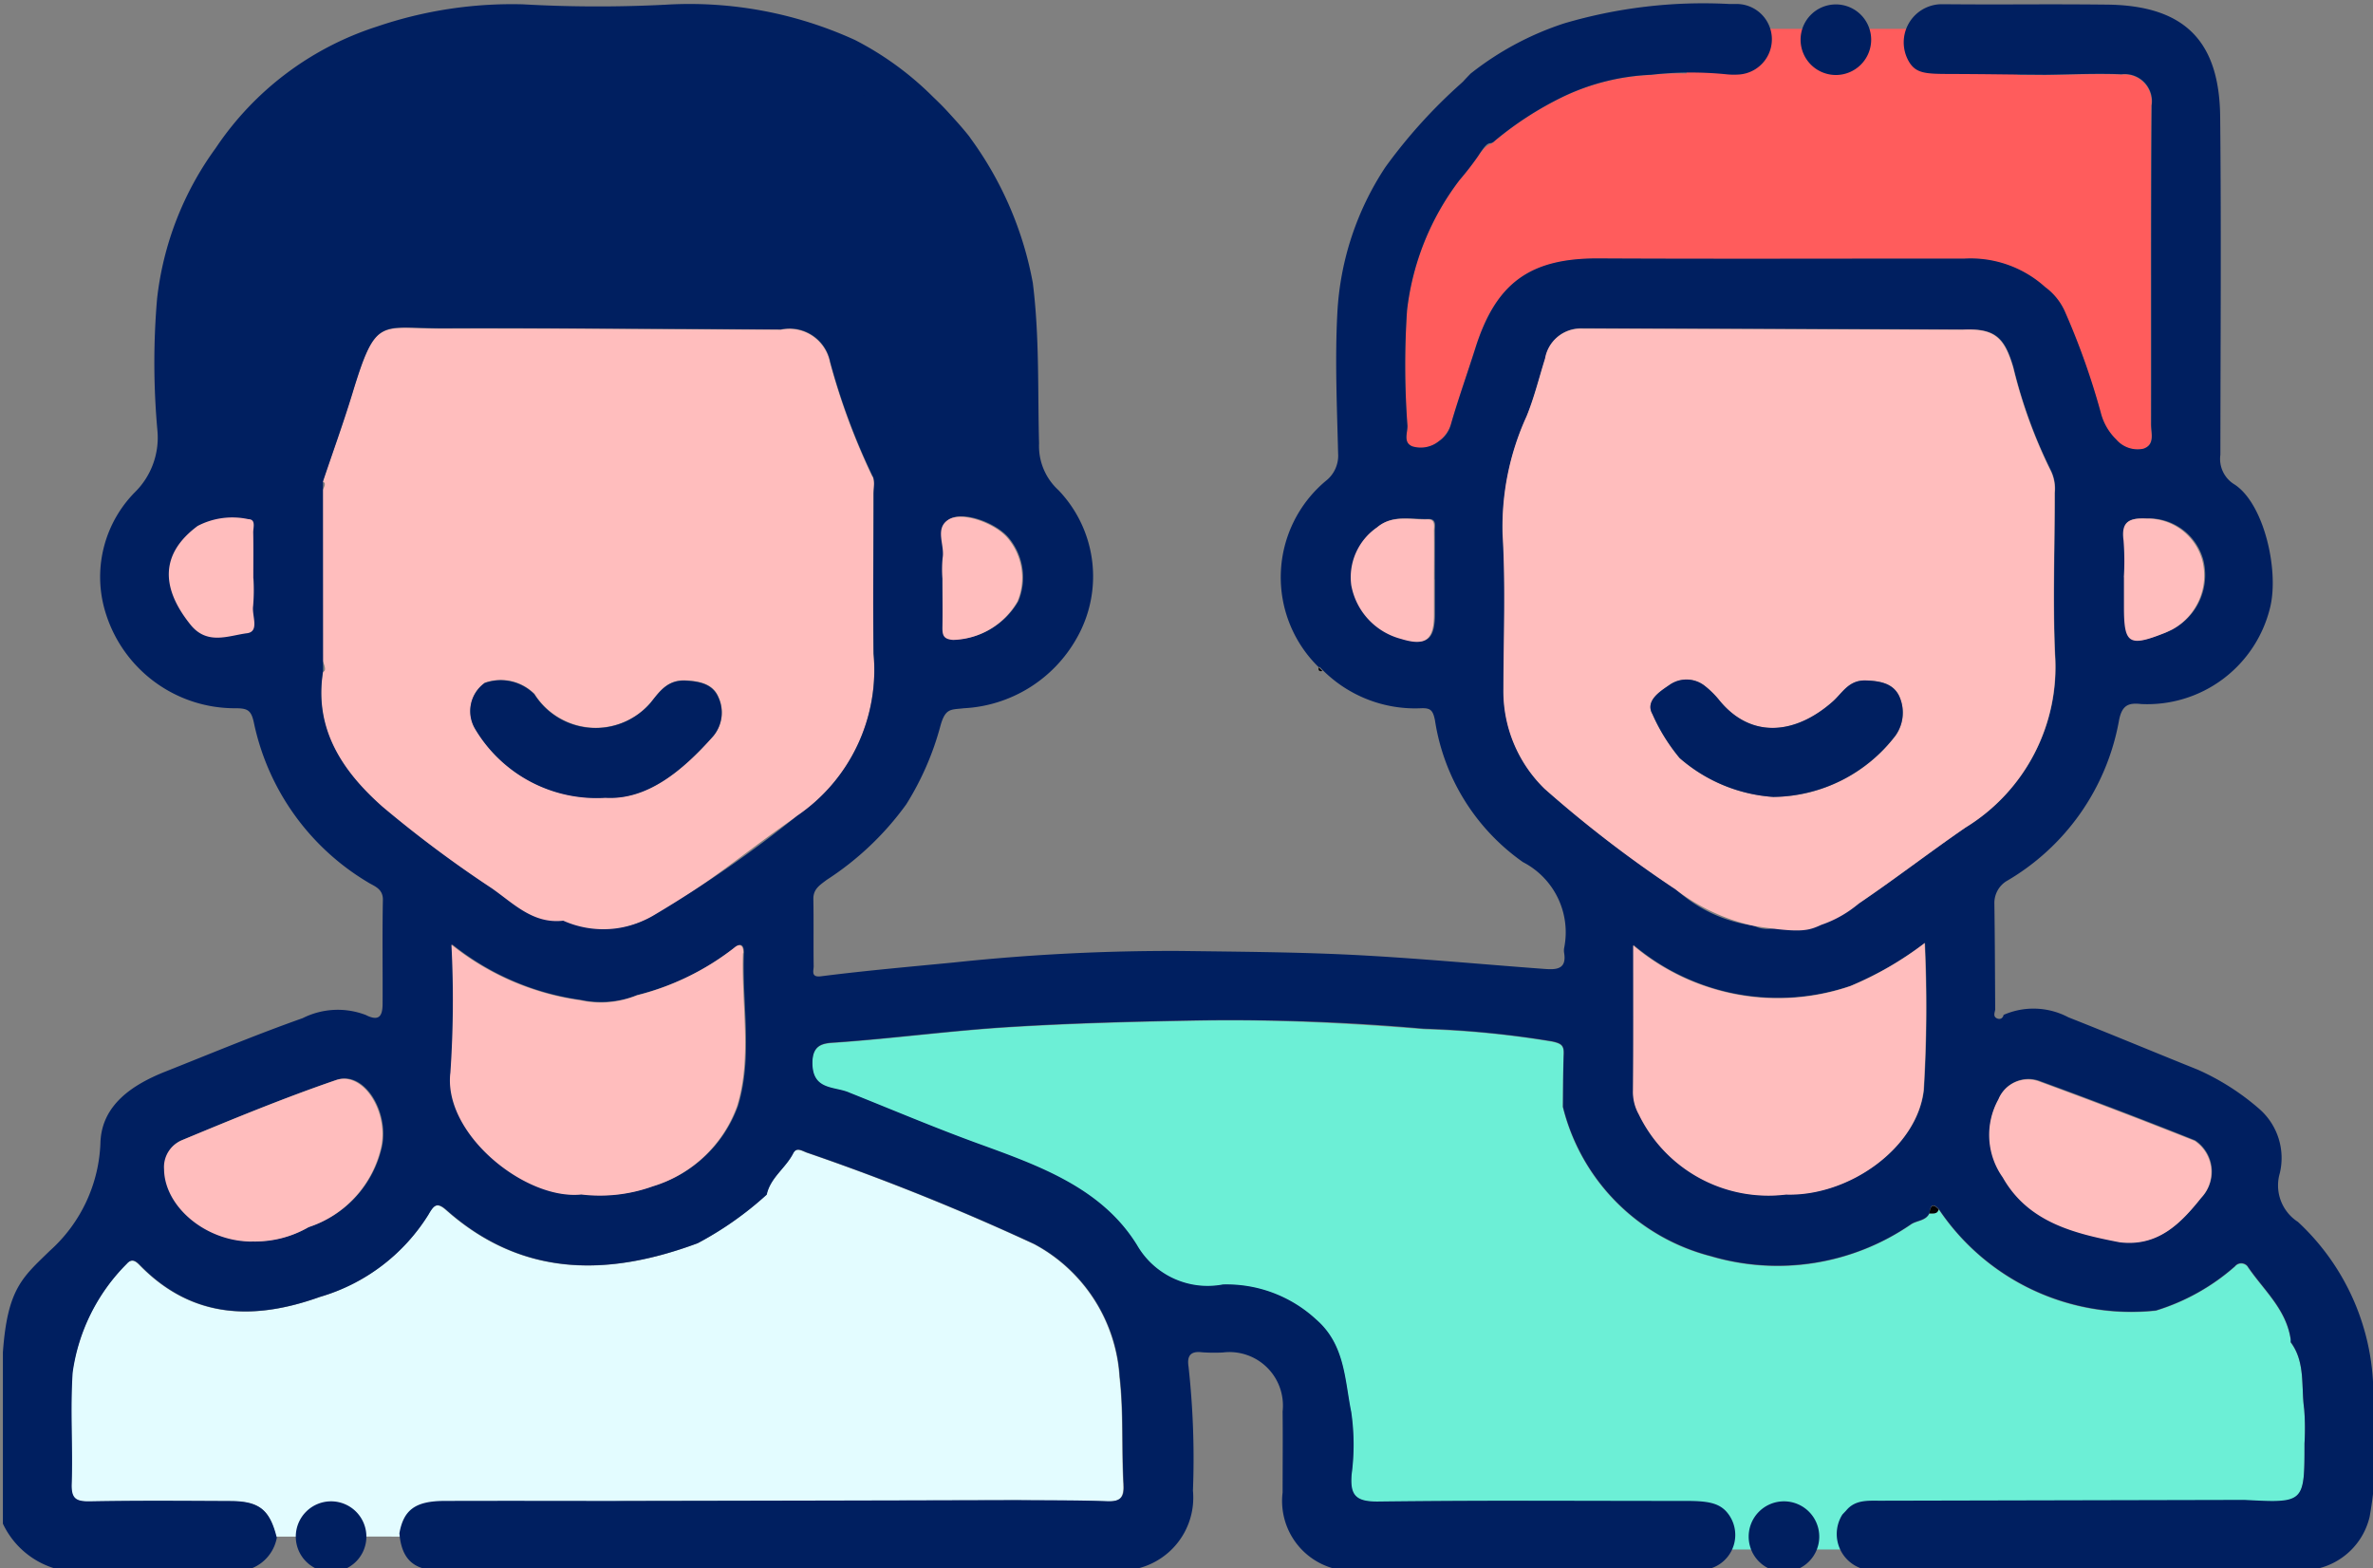 <?xml version="1.0" encoding="UTF-8" standalone="no"?>
<!-- Created with Inkscape (http://www.inkscape.org/) -->

<svg
   width="25.976mm"
   height="17.169mm"
   viewBox="0 0 25.976 17.169"
   version="1.1"
   id="svg1"
   xml:space="preserve"
   inkscape:version="1.3 (1:1.3+202307231459+0e150ed6c4)"
   xmlns:inkscape="http://www.inkscape.org/namespaces/inkscape"
   xmlns:sodipodi="http://sodipodi.sourceforge.net/DTD/sodipodi-0.dtd"
   xmlns="http://www.w3.org/2000/svg"
   xmlns:svg="http://www.w3.org/2000/svg"><rect x="0" y="0" width="25.976" height="17.169" fill="#808080" stroke="none"/><sodipodi:namedview
     id="namedview1"
     pagecolor="#ffffff"
     bordercolor="#999999"
     borderopacity="1"
     inkscape:showpageshadow="0"
     inkscape:pageopacity="0"
     inkscape:pagecheckerboard="0"
     inkscape:deskcolor="#d1d1d1"
     inkscape:document-units="mm"
     inkscape:zoom="2.0560856"
     inkscape:cx="-114.29485"
     inkscape:cy="-62.740579"
     inkscape:window-width="1920"
     inkscape:window-height="1016"
     inkscape:window-x="0"
     inkscape:window-y="27"
     inkscape:window-maximized="1"
     inkscape:current-layer="layer1" /><defs
     id="defs1" /><g
     inkscape:label="Capa 1"
     inkscape:groupmode="layer"
     id="layer1"
     transform="translate(-113.266,-138.086)"><g
       id="g6"
       transform="matrix(1.123,0,0,1.123,-0.561,-32.957)"><path
         id="Trazado_1305"
         data-name="Trazado 1305"
         d="m 103.899,157.857 a 2.243,2.243 0 0 1 -0.003,0.33 c -0.017,0.113 0.081,0.305 -0.073,0.324 -0.221,0.026 -0.474,0.145 -0.673,-0.102 -0.37,-0.457 -0.348,-0.857 0.085,-1.179 a 0.896,0.896 0 0 1 0.606,-0.081 c 0.092,0.002 0.056,0.1 0.057,0.156 0.004,0.183 0.002,0.367 0.002,0.551"
         fill="#ffbdbd"
         style="stroke-width:0.265" /><path
         id="Trazado_1299"
         data-name="Trazado 1299"
         d="m 109.862,156.953 a 6.484,6.484 0 0 1 -0.412,-1.111 0.403,0.403 0 0 0 -0.48,-0.318 c -1.096,-0.004 -2.193,-0.014 -3.289,-0.011 -0.622,0.002 -0.657,-0.129 -0.889,0.635 -0.088,0.288 -0.191,0.572 -0.287,0.858 0.095,0.015 -0.163,0.271 -0.163,0.337 0,0.514 0,0.575 0,1.089 0,0.066 0.26,0.41 0.165,0.426 -0.091,0.563 0.193,0.977 0.578,1.318 a 11.42,11.42 0 0 0 1.069,0.798 1.822,1.822 0 0 0 0.59,0.356 1.255,1.255 0 0 0 1,-0.102 c 0.493,-0.278 0.919,-0.646 1.384,-0.962 a 1.722,1.722 0 0 0 0.746,-1.582 c -0.007,-0.518 0,-1.037 0,-1.555 0,-0.06 0.017,-0.132 -0.011,-0.178 m -3.867,2.466 a 0.338,0.338 0 0 1 0.09,-0.453 0.464,0.464 0 0 1 0.484,0.109 0.706,0.706 0 0 0 1.133,0.084 c 0.084,-0.104 0.162,-0.225 0.342,-0.216 0.143,0.007 0.265,0.037 0.318,0.161 a 0.358,0.358 0 0 1 -0.049,0.38 c -0.305,0.344 -0.648,0.625 -1.052,0.601 a 1.376,1.376 0 0 1 -1.267,-0.666"
         fill="#ffbdbd"
         style="stroke-width:0.265" /><path
         id="Trazado_1292"
         data-name="Trazado 1292"
         d="m 122.324,156.451 c 0.002,-1.037 -0.003,-2.075 0.005,-3.112 a 0.265,0.265 0 0 0 -0.293,-0.303 c -0.247,-0.01 -0.496,0.002 -0.743,0.005 l -0.268,-0.001 v -0.45 h -3.225 v 0.436 a 2.337,2.337 0 0 0 -0.349,0.014 2.196,2.196 0 0 0 -0.861,0.216 3.242,3.242 0 0 0 -0.661,0.428 c -0.057,0.056 -0.07,0.016 -0.162,0.148 -0.071,0.102 -0.117,0.15 -0.182,0.235 a 2.577,2.577 0 0 0 -0.511,1.27 8.04,8.04 0 0 0 0.004,1.124 c 0.002,0.069 -0.044,0.164 0.048,0.202 a 0.278,0.278 0 0 0 0.255,-0.049 0.364,0.364 0 0 0 0.136,-0.221 c 0.069,-0.229 0.149,-0.456 0.221,-0.684 0.2,-0.636 0.529,-0.881 1.201,-0.878 1.189,0.006 2.378,0.001 3.566,0.002 a 1.082,1.082 0 0 1 0.789,0.278 0.596,0.596 0 0 1 0.189,0.232 7.147,7.147 0 0 1 0.351,0.988 0.553,0.553 0 0 0 0.151,0.263 0.274,0.274 0 0 0 0.265,0.09 c 0.115,-0.039 0.075,-0.151 0.075,-0.234"
         fill="#ff5c5c"
         style="stroke-width:0.265" /><path
         id="Trazado_1293"
         data-name="Trazado 1293"
         d="m 123.82,166.048 c -0.031,-0.22 0.014,-0.456 -0.132,-0.652 -0.011,-0.002 0.017,-0.007 0.006,-0.009 0.011,-0.011 -0.002,-0.025 -0.008,-0.029 -0.047,-0.291 -0.268,-0.476 -0.421,-0.704 a 0.079,0.079 0 0 0 -0.121,0.003 2.09,2.09 0 0 1 -0.77,0.43 2.258,2.258 0 0 1 -2.117,-0.989 c -0.014,0.051 -0.057,0.037 -0.091,0.04 -0.034,0.075 -0.121,0.069 -0.179,0.108 a 2.295,2.295 0 0 1 -1.951,0.311 1.997,1.997 0 0 1 -1.443,-1.455 c 0.002,-0.173 10e-4,-0.344 0.008,-0.517 0.003,-0.084 -0.026,-0.102 -0.111,-0.121 a 9.102,9.102 0 0 0 -1.236,-0.121 c -0.728,-0.059 -1.462,-0.097 -2.192,-0.084 -0.618,0.011 -1.237,0.026 -1.856,0.064 -0.564,0.034 -1.123,0.11 -1.686,0.15 -0.117,0.008 -0.242,0.004 -0.243,0.199 -10e-4,0.274 0.218,0.227 0.363,0.293 0.416,0.166 0.828,0.341 1.248,0.494 0.594,0.217 1.208,0.432 1.553,0.991 a 0.794,0.794 0 0 0 0.837,0.384 1.285,1.285 0 0 1 0.909,0.341 c 0.281,0.244 0.277,0.586 0.341,0.9 a 2.21,2.21 0 0 1 0.004,0.609 c -0.016,0.198 0.035,0.266 0.252,0.265 0.492,-0.006 0.984,-0.007 1.476,-0.007 v 0.471 h 3.245 v -0.462 a 0.983,0.983 0 0 1 0.174,-0.008 l 3.559,-0.007 c 0.585,0.031 0.585,0.031 0.585,-0.552 a 2.42,2.42 0 0 0 -0.003,-0.335"
         fill="#6cefd6"
         style="stroke-width:0.265" /><path
         id="Trazado_1294"
         data-name="Trazado 1294"
         d="m 112.309,166.782 c -0.02,-0.349 0.002,-0.698 -0.038,-1.049 a 1.579,1.579 0 0 0 -0.833,-1.296 23.012,23.012 0 0 0 -2.218,-0.892 c -0.053,-0.021 -0.101,-0.053 -0.132,0.009 -0.073,0.143 -0.222,0.236 -0.258,0.402 a 3.287,3.287 0 0 1 -0.672,0.473 c -0.87,0.324 -1.706,0.336 -2.449,-0.322 -0.093,-0.083 -0.123,-0.049 -0.177,0.045 a 1.856,1.856 0 0 1 -1.058,0.801 c -0.639,0.229 -1.239,0.214 -1.749,-0.305 -0.037,-0.038 -0.079,-0.079 -0.132,-0.018 a 1.863,1.863 0 0 0 -0.529,1.062 c -0.024,0.36 0.003,0.722 -0.009,1.083 -0.005,0.144 0.04,0.174 0.176,0.172 0.459,-0.008 0.918,-0.005 1.376,-0.003 0.277,0.002 0.377,0.074 0.443,0.344 0.235,0 0.855,-0.002 1.2,0 0.214,0 0.091,-0.034 0.374,-0.035 0.782,-0.002 1.095,-0.31 1.879,-0.311 q 1.884,-0.003 3.767,-0.008 c 0.292,0.003 0.585,0 0.877,0.011 0.128,0.005 0.169,-0.035 0.161,-0.163"
         fill="#e3fcff"
         style="stroke-width:0.265" /><path
         id="Trazado_1296"
         data-name="Trazado 1296"
         d="m 114.215,158.814 a 1.224,1.224 0 0 1 0.068,-1.817 0.312,0.312 0 0 0 0.12,-0.269 c -0.011,-0.458 -0.032,-0.918 -0.007,-1.375 a 2.842,2.842 0 0 1 0.468,-1.415 5.086,5.086 0 0 1 0.739,-0.817 c 0.139,-0.132 -0.077,0.079 0.092,-0.095 a 2.938,2.938 0 0 1 0.911,-0.489 4.793,4.793 0 0 1 1.612,-0.189 c 0.02,0 0.039,0 0.058,0 a 0.344,0.344 0 0 1 0.022,0.688 0.676,0.676 0 0 1 -0.102,-0.002 3.48,3.48 0 0 0 -0.744,0.004 2.196,2.196 0 0 0 -0.861,0.216 3.245,3.245 0 0 0 -0.661,0.428 c -0.058,0.056 -0.045,-0.035 -0.162,0.148 a 2.801,2.801 0 0 1 -0.182,0.235 2.576,2.576 0 0 0 -0.511,1.27 8.033,8.033 0 0 0 0.004,1.124 c 0.002,0.069 -0.044,0.164 0.048,0.201 a 0.281,0.281 0 0 0 0.259,-0.051 0.288,0.288 0 0 0 0.116,-0.162 c 0.072,-0.249 0.159,-0.493 0.238,-0.741 0.2,-0.636 0.529,-0.881 1.201,-0.878 1.189,0.006 2.378,10e-4 3.566,0.002 a 1.083,1.083 0 0 1 0.789,0.278 0.596,0.596 0 0 1 0.189,0.232 7.14,7.14 0 0 1 0.352,0.99 0.553,0.553 0 0 0 0.151,0.263 0.274,0.274 0 0 0 0.265,0.09 c 0.115,-0.039 0.075,-0.151 0.075,-0.235 0.002,-1.037 -0.003,-2.075 0.005,-3.112 a 0.265,0.265 0 0 0 -0.293,-0.303 c -0.247,-0.01 -0.496,0.002 -0.743,0.005 -0.45,-0.003 -0.476,-0.006 -0.926,-0.008 -0.238,0 -0.327,-0.006 -0.395,-0.106 a 0.372,0.372 0 0 1 0.306,-0.574 h 0.012 c 0.677,0.006 0.931,-0.003 1.607,0.004 0.764,0.009 1.093,0.366 1.1,1.095 0.011,1.097 0.003,2.196 0.002,3.293 a 0.291,0.291 0 0 0 0.14,0.291 c 0.285,0.188 0.432,0.831 0.346,1.193 a 1.232,1.232 0 0 1 -1.258,0.946 c -0.124,-0.014 -0.19,0.009 -0.218,0.17 a 2.275,2.275 0 0 1 -1.098,1.558 0.251,0.251 0 0 0 -0.115,0.215 c 0.005,0.346 0.006,0.691 0.008,1.037 -0.006,0.032 -0.023,0.07 0.022,0.086 0.03,0.011 0.053,-0.005 0.06,-0.036 a 0.726,0.726 0 0 1 0.632,0.024 c 0.421,0.166 0.841,0.342 1.26,0.51 a 2.381,2.381 0 0 1 0.604,0.386 0.635,0.635 0 0 1 0.196,0.624 0.423,0.423 0 0 0 0.177,0.474 2.296,2.296 0 0 1 0.735,1.714 4.065,4.065 0 0 1 -0.036,1.16 0.678,0.678 0 0 1 -0.642,0.523 c -1.376,0.001 -2.752,-0.003 -4.128,0.004 a 0.931,0.931 0 0 1 -0.111,-0.006 0.355,0.355 0 0 1 -0.26,-0.54 l 0.002,-0.003 0.036,-0.038 c 0.087,-0.106 0.208,-0.096 0.327,-0.096 l 3.556,-0.008 c 0.585,0.031 0.585,0.031 0.585,-0.552 a 2.419,2.419 0 0 0 -0.003,-0.335 c -0.031,-0.22 0.014,-0.456 -0.132,-0.652 0,-0.013 0,-0.026 -10e-4,-0.038 -0.047,-0.291 -0.268,-0.476 -0.421,-0.704 a 0.079,0.079 0 0 0 -0.121,0.003 2.09,2.09 0 0 1 -0.77,0.431 2.258,2.258 0 0 1 -2.117,-0.989 c -0.068,-0.071 -0.082,-0.02 -0.091,0.04 -0.034,0.075 -0.12,0.069 -0.179,0.108 a 2.295,2.295 0 0 1 -1.951,0.311 1.997,1.997 0 0 1 -1.442,-1.455 c 0.002,-0.173 10e-4,-0.344 0.008,-0.517 0.003,-0.084 -0.026,-0.102 -0.111,-0.121 a 9.528,9.528 0 0 0 -1.26,-0.124 21.346,21.346 0 0 0 -2.194,-0.081 c -0.609,0.011 -1.22,0.026 -1.83,0.064 -0.564,0.034 -1.123,0.11 -1.686,0.15 -0.117,0.008 -0.242,0.004 -0.243,0.199 -0.001,0.274 0.218,0.227 0.363,0.293 0.416,0.166 0.828,0.341 1.248,0.494 0.594,0.216 1.208,0.432 1.553,0.991 a 0.794,0.794 0 0 0 0.837,0.384 1.285,1.285 0 0 1 0.91,0.342 c 0.281,0.244 0.277,0.586 0.341,0.9 a 2.208,2.208 0 0 1 0.004,0.609 c -0.016,0.198 0.035,0.266 0.252,0.265 1.091,-0.013 1.918,-0.006 3.009,-0.006 0.202,0 0.309,0.018 0.387,0.099 a 0.342,0.342 0 0 1 -0.166,0.564 0.945,0.945 0 0 1 -0.226,0.02 c -1.143,-0.013 -2.022,-0.005 -3.165,-0.006 a 0.682,0.682 0 0 1 -0.764,-0.759 c 0,-0.263 0.003,-0.527 0,-0.79 a 0.521,0.521 0 0 0 -0.582,-0.575 1.66,1.66 0 0 1 -0.203,-0.002 c -0.114,-0.014 -0.148,0.036 -0.132,0.14 a 8.176,8.176 0 0 1 0.043,1.209 0.711,0.711 0 0 1 -0.761,0.777 c -2.376,0 -4.222,0 -6.598,-0.002 -0.241,0 -0.356,-0.113 -0.376,-0.36 0.041,-0.229 0.156,-0.314 0.439,-0.315 0.782,-0.002 1.034,0 1.816,0 q 1.884,-0.003 3.767,-0.008 c 0.292,0.003 0.585,0 0.877,0.011 0.128,0.005 0.169,-0.035 0.161,-0.163 -0.02,-0.349 0.002,-0.698 -0.038,-1.049 a 1.579,1.579 0 0 0 -0.833,-1.296 23.017,23.017 0 0 0 -2.218,-0.892 c -0.053,-0.021 -0.101,-0.053 -0.132,0.009 -0.073,0.143 -0.222,0.236 -0.258,0.402 a 3.281,3.281 0 0 1 -0.672,0.473 c -0.87,0.324 -1.706,0.336 -2.449,-0.322 -0.093,-0.083 -0.123,-0.049 -0.177,0.045 a 1.856,1.856 0 0 1 -1.058,0.801 c -0.639,0.229 -1.239,0.214 -1.749,-0.305 -0.037,-0.038 -0.079,-0.079 -0.132,-0.019 a 1.863,1.863 0 0 0 -0.529,1.062 c -0.024,0.359 0.003,0.722 -0.009,1.083 -0.005,0.144 0.04,0.174 0.176,0.172 0.459,-0.009 0.918,-0.005 1.376,-0.003 0.277,0.002 0.38,0.087 0.447,0.358 a 0.399,0.399 0 0 1 -0.458,0.321 c -0.45,-0.008 -0.901,-0.024 -1.349,0.004 a 0.82,0.82 0 0 1 -0.863,-0.462 v -1.67 c 0.044,-0.62 0.19,-0.73 0.457,-0.99 a 1.482,1.482 0 0 0 0.494,-1.062 c 0.016,-0.363 0.314,-0.559 0.635,-0.686 0.444,-0.176 0.886,-0.361 1.336,-0.52 a 0.761,0.761 0 0 1 0.615,-0.031 c 0.13,0.066 0.163,0.009 0.164,-0.104 0.002,-0.339 -0.004,-0.677 0.003,-1.016 0.003,-0.114 -0.09,-0.137 -0.147,-0.174 a 2.381,2.381 0 0 1 -1.109,-1.548 c -0.026,-0.129 -0.062,-0.147 -0.176,-0.148 a 1.318,1.318 0 0 1 -1.296,-1.024 1.176,1.176 0 0 1 0.308,-1.079 0.748,0.748 0 0 0 0.222,-0.606 7.315,7.315 0 0 1 -0.003,-1.284 3.07,3.07 0 0 1 0.571,-1.467 2.99,2.99 0 0 1 1.572,-1.185 4.082,4.082 0 0 1 1.421,-0.217 12.993,12.993 0 0 0 1.39,0.004 3.88,3.88 0 0 1 1.849,0.344 3.034,3.034 0 0 1 0.758,0.552 c 0.113,0.108 0.134,0.134 0.234,0.244 0.019,0.021 0.116,0.132 0.134,0.162 a 3.444,3.444 0 0 1 0.607,1.409 c 0.066,0.524 0.047,1.044 0.061,1.566 a 0.582,0.582 0 0 0 0.189,0.455 1.215,1.215 0 0 1 0.178,1.443 1.341,1.341 0 0 1 -1.1,0.683 c -0.128,0.016 -0.182,-0.007 -0.232,0.185 a 2.805,2.805 0 0 1 -0.329,0.751 2.891,2.891 0 0 1 -0.776,0.737 c -0.065,0.05 -0.132,0.088 -0.13,0.188 0.004,0.218 0,0.436 0.003,0.655 0,0.042 -0.029,0.109 0.07,0.097 0.432,-0.055 0.866,-0.093 1.299,-0.135 a 20.038,20.038 0 0 1 2.207,-0.112 c 0.531,0.007 1.064,0.01 1.594,0.034 0.651,0.03 1.301,0.093 1.952,0.141 0.11,0.008 0.221,0.009 0.193,-0.157 a 0.145,0.145 0 0 1 0,-0.045 0.77,0.77 0 0 0 -0.401,-0.839 2.073,2.073 0 0 1 -0.858,-1.383 c -0.02,-0.101 -0.046,-0.12 -0.135,-0.117 a 1.274,1.274 0 0 1 -0.955,-0.368 l -0.036,-0.036 m -7.188,5.14 a 1.517,1.517 0 0 0 0.696,-0.079 1.264,1.264 0 0 0 0.824,-0.78 c 0.148,-0.48 0.039,-0.994 0.058,-1.493 0.003,-0.069 -0.028,-0.106 -0.092,-0.05 a 2.542,2.542 0 0 1 -0.946,0.461 0.951,0.951 0 0 1 -0.55,0.048 2.575,2.575 0 0 1 -1.257,-0.542 10.357,10.357 0 0 1 -0.01,1.246 c -0.074,0.594 0.727,1.246 1.275,1.189 m 11.74,0 c 0.618,0.02 1.281,-0.458 1.343,-1.018 a 13.379,13.379 0 0 0 0.01,-1.432 3.248,3.248 0 0 1 -0.724,0.419 2.186,2.186 0 0 1 -2.117,-0.397 c 0,0.498 0.002,0.956 -0.002,1.414 a 0.447,0.447 0 0 0 0.056,0.232 1.404,1.404 0 0 0 1.434,0.783 m -9.035,-8.916 c 0.291,0.278 0.37,0.66 0.497,1.018 0.036,0.104 0.058,0.214 0.098,0.318 a 0.409,0.409 0 0 0 0.303,0.301 c 0.116,0.021 0.185,0.003 0.182,-0.142 -0.007,-0.307 0.014,-0.616 -0.007,-0.923 a 2.963,2.963 0 0 0 -0.182,-0.936 3.099,3.099 0 0 0 -1.034,-1.323 1.94,1.94 0 0 0 -0.445,-0.252 5.9,5.9 0 0 0 -1.067,-0.07 c -0.609,0 -1.097,0.013 -1.707,0 a 2.755,2.755 0 0 0 -1.835,0.547 2.61,2.61 0 0 0 -0.773,0.996 c -0.285,0.637 -0.197,1.323 -0.205,1.995 0,0.079 0.017,0.141 0.111,0.12 0.139,-0.031 0.282,-0.069 0.318,-0.237 0.053,-0.238 0.17,-0.456 0.226,-0.688 a 1.147,1.147 0 0 1 1.259,-0.934 c 1.098,0.022 2.196,0.01 3.295,0.004 a 1.826,1.826 0 0 1 0.966,0.204 m -5.227,3.822 c -0.091,0.563 0.193,0.977 0.578,1.318 a 11.42,11.42 0 0 0 1.069,0.798 c 0.209,0.146 0.4,0.348 0.694,0.314 a 0.959,0.959 0 0 0 0.895,-0.06 12.039,12.039 0 0 0 1.384,-0.962 1.721,1.721 0 0 0 0.746,-1.582 c -0.007,-0.518 0,-1.037 0,-1.555 0,-0.06 0.017,-0.132 -0.011,-0.178 a 6.476,6.476 0 0 1 -0.412,-1.111 0.403,0.403 0 0 0 -0.479,-0.316 c -1.096,-0.004 -2.193,-0.014 -3.289,-0.011 -0.622,0.002 -0.657,-0.129 -0.889,0.635 -0.088,0.288 -0.191,0.572 -0.287,0.858 z m 15.978,-3.334 q -1.859,-0.006 -3.719,-0.011 a 0.351,0.351 0 0 0 -0.344,0.291 c -0.059,0.189 -0.106,0.382 -0.181,0.565 a 2.589,2.589 0 0 0 -0.234,1.149 c 0.03,0.503 0.009,1.005 0.008,1.51 a 1.327,1.327 0 0 0 0.401,0.972 11.757,11.757 0 0 0 1.277,0.981 1.394,1.394 0 0 0 0.759,0.355 c 0.15,0.079 0.291,-0.012 0.429,-0.015 a 1.063,1.063 0 0 0 0.599,-0.203 c 0.351,-0.238 0.688,-0.498 1.038,-0.74 a 1.833,1.833 0 0 0 0.873,-1.687 c -0.023,-0.525 -0.002,-1.051 -0.003,-1.577 a 0.399,0.399 0 0 0 -0.038,-0.214 4.819,4.819 0 0 1 -0.366,-1.007 c -0.087,-0.298 -0.183,-0.383 -0.5,-0.368 m 1.54,8.893 c 0.374,0.046 0.595,-0.185 0.794,-0.433 a 0.366,0.366 0 0 0 -0.063,-0.556 q -0.749,-0.299 -1.508,-0.576 a 0.312,0.312 0 0 0 -0.405,0.172 0.714,0.714 0 0 0 0.042,0.76 c 0.247,0.437 0.693,0.547 1.14,0.633 m -18.203,-0.007 a 1.036,1.036 0 0 0 0.551,-0.139 1.067,1.067 0 0 0 0.709,-0.78 c 0.073,-0.344 -0.174,-0.745 -0.442,-0.653 -0.507,0.174 -1.005,0.379 -1.5,0.585 a 0.283,0.283 0 0 0 -0.174,0.284 c 0.003,0.361 0.402,0.704 0.857,0.704 m 0.005,-6.461 c 0,-0.15 0.002,-0.3 -0.001,-0.45 0,-0.046 0.028,-0.126 -0.047,-0.127 a 0.731,0.731 0 0 0 -0.495,0.066 c -0.353,0.262 -0.37,0.589 -0.069,0.963 0.163,0.202 0.37,0.106 0.55,0.083 0.126,-0.016 0.046,-0.173 0.06,-0.265 a 1.826,1.826 0 0 0 0.003,-0.27 m 11.516,0.01 c 0,-0.159 10e-4,-0.315 0,-0.473 0,-0.048 0.019,-0.119 -0.063,-0.116 -0.167,0.005 -0.344,-0.047 -0.493,0.079 a 0.589,0.589 0 0 0 -0.249,0.562 0.664,0.664 0 0 0 0.485,0.524 c 0.243,0.076 0.321,0.009 0.321,-0.238 q 0,-0.169 0,-0.338 m 6.726,-0.026 v 0.291 c 0,0.359 0.048,0.39 0.39,0.255 0.026,-0.011 0.053,-0.023 0.079,-0.036 a 0.6,0.6 0 0 0 0.294,-0.677 0.551,0.551 0 0 0 -0.543,-0.402 c -0.162,-0.008 -0.252,0.021 -0.225,0.212 a 2.558,2.558 0 0 1 0.003,0.359 m -11.516,0.013 c 0,0.159 0.002,0.315 0,0.473 -0.002,0.077 0.008,0.119 0.106,0.124 a 0.749,0.749 0 0 0 0.625,-0.374 0.601,0.601 0 0 0 -0.096,-0.62 c -0.126,-0.148 -0.45,-0.265 -0.58,-0.176 -0.13,0.088 -0.03,0.246 -0.053,0.37 a 1.181,1.181 0 0 0 -0.002,0.202"
         fill="#001f60"
         style="stroke-width:0.265" /><path
         id="Trazado_1298"
         data-name="Trazado 1298"
         d="m 114.214,158.814 0.036,0.036 c -0.031,0.007 -0.043,-0.006 -0.036,-0.036"
         fill="#020202"
         style="stroke-width:0.265" /><path
         id="Trazado_1300"
         data-name="Trazado 1300"
         d="m 121.39,158.69 c -0.023,-0.525 -0.002,-1.051 -0.003,-1.577 a 0.399,0.399 0 0 0 -0.038,-0.214 4.823,4.823 0 0 1 -0.366,-1.007 c -0.088,-0.298 -0.183,-0.384 -0.5,-0.368 q -1.859,-0.006 -3.719,-0.011 a 0.351,0.351 0 0 0 -0.344,0.291 c -0.059,0.189 -0.106,0.382 -0.181,0.565 a 2.589,2.589 0 0 0 -0.233,1.147 c 0.03,0.503 0.009,1.005 0.008,1.51 a 1.328,1.328 0 0 0 0.401,0.972 11.778,11.778 0 0 0 1.277,0.981 1.934,1.934 0 0 0 0.759,0.355 c 0.47,0.074 0.537,0.047 0.663,-0.01 a 1.116,1.116 0 0 0 0.365,-0.208 c 0.351,-0.238 0.688,-0.498 1.038,-0.739 a 1.833,1.833 0 0 0 0.873,-1.687 m -3.658,1.009 a 1.813,1.813 0 0 1 -0.265,-0.428 c -0.073,-0.129 0.072,-0.22 0.164,-0.283 a 0.288,0.288 0 0 1 0.349,0.01 0.89,0.89 0 0 1 0.143,0.143 c 0.308,0.373 0.738,0.329 1.101,0.008 0.096,-0.085 0.155,-0.212 0.325,-0.206 0.141,0.004 0.265,0.03 0.323,0.152 a 0.387,0.387 0 0 1 -0.035,0.384 1.517,1.517 0 0 1 -1.184,0.599 1.546,1.546 0 0 1 -0.921,-0.379"
         fill="#ffbdbd"
         style="stroke-width:0.265" /><path
         id="Trazado_1301"
         data-name="Trazado 1301"
         d="m 122.021,164.419 c -0.447,-0.086 -0.893,-0.196 -1.14,-0.633 a 0.714,0.714 0 0 1 -0.042,-0.76 0.312,0.312 0 0 1 0.405,-0.172 q 0.757,0.278 1.508,0.576 a 0.366,0.366 0 0 1 0.063,0.556 c -0.197,0.247 -0.419,0.479 -0.794,0.433"
         fill="#ffbdbd"
         style="stroke-width:0.265" /><path
         id="Trazado_1302"
         data-name="Trazado 1302"
         d="m 103.816,164.412 c -0.455,0 -0.853,-0.344 -0.857,-0.704 a 0.283,0.283 0 0 1 0.174,-0.284 c 0.496,-0.206 0.993,-0.411 1.5,-0.585 0.269,-0.092 0.516,0.31 0.442,0.653 a 1.067,1.067 0 0 1 -0.709,0.78 1.037,1.037 0 0 1 -0.551,0.139"
         fill="#ffbdbd"
         style="stroke-width:0.265" /><path
         id="Trazado_1303"
         data-name="Trazado 1303"
         d="m 108.605,161.601 c 0.003,-0.069 -0.028,-0.106 -0.092,-0.05 a 2.543,2.543 0 0 1 -0.946,0.461 0.922,0.922 0 0 1 -0.55,0.048 2.575,2.575 0 0 1 -1.257,-0.542 10.357,10.357 0 0 1 -0.01,1.246 c -0.074,0.594 0.727,1.246 1.275,1.189 a 1.517,1.517 0 0 0 0.696,-0.079 1.264,1.264 0 0 0 0.823,-0.781 c 0.148,-0.48 0.039,-0.994 0.058,-1.493"
         fill="#ffbdbd"
         style="stroke-width:0.265" /><path
         id="Trazado_1304"
         data-name="Trazado 1304"
         d="m 120.12,161.503 a 3.247,3.247 0 0 1 -0.724,0.419 2.186,2.186 0 0 1 -2.117,-0.397 c 0,0.498 0.002,0.956 -0.002,1.414 a 0.447,0.447 0 0 0 0.056,0.232 1.404,1.404 0 0 0 1.434,0.783 c 0.618,0.02 1.281,-0.458 1.343,-1.018 a 13.377,13.377 0 0 0 0.01,-1.432"
         fill="#ffbdbd"
         style="stroke-width:0.265" /><path
         id="Trazado_1306"
         data-name="Trazado 1306"
         d="m 115.337,157.961 q 0,0.169 0,0.338 c 0,0.246 -0.079,0.313 -0.321,0.238 a 0.664,0.664 0 0 1 -0.485,-0.524 0.589,0.589 0 0 1 0.25,-0.562 c 0.148,-0.126 0.325,-0.074 0.493,-0.079 0.082,-0.002 0.062,0.069 0.063,0.116 0.002,0.159 0,0.315 0,0.473"
         fill="#ffbdbd"
         style="stroke-width:0.265" /><path
         id="Trazado_1307"
         data-name="Trazado 1307"
         d="m 122.062,157.936 a 2.566,2.566 0 0 0 -0.003,-0.359 c -0.026,-0.191 0.062,-0.219 0.225,-0.212 a 0.551,0.551 0 0 1 0.542,0.404 0.6,0.6 0 0 1 -0.294,0.677 c -0.026,0.013 -0.053,0.026 -0.079,0.036 -0.342,0.135 -0.39,0.103 -0.39,-0.255 v -0.291"
         fill="#ffbdbd"
         style="stroke-width:0.265" /><path
         id="Trazado_1308"
         data-name="Trazado 1308"
         d="m 110.546,157.949 a 1.175,1.175 0 0 1 0.002,-0.202 c 0.022,-0.125 -0.078,-0.284 0.053,-0.37 0.131,-0.086 0.454,0.029 0.58,0.176 a 0.601,0.601 0 0 1 0.096,0.62 0.749,0.749 0 0 1 -0.625,0.374 c -0.097,-0.006 -0.107,-0.047 -0.106,-0.124 0.003,-0.159 0,-0.315 0,-0.473"
         fill="#ffbdbd"
         style="stroke-width:0.265" /><path
         id="Trazado_1310"
         data-name="Trazado 1310"
         d="m 120.257,164.098 c -0.014,0.051 -0.057,0.037 -0.091,0.04 0.01,-0.06 0.024,-0.111 0.091,-0.04"
         fill="#020202"
         style="stroke-width:0.265" /><path
         id="Trazado_1311"
         data-name="Trazado 1311"
         d="m 118.653,160.078 a 1.546,1.546 0 0 1 -0.921,-0.38 1.811,1.811 0 0 1 -0.265,-0.428 c -0.073,-0.129 0.072,-0.22 0.164,-0.283 a 0.288,0.288 0 0 1 0.349,0.01 0.889,0.889 0 0 1 0.143,0.143 c 0.308,0.373 0.738,0.329 1.101,0.008 0.096,-0.085 0.155,-0.212 0.325,-0.206 0.141,0.005 0.265,0.03 0.323,0.152 a 0.387,0.387 0 0 1 -0.035,0.384 1.517,1.517 0 0 1 -1.184,0.599"
         fill="#001f60"
         style="stroke-width:0.265" /><path
         id="Trazado_1312"
         data-name="Trazado 1312"
         d="m 107.261,160.086 a 1.376,1.376 0 0 1 -1.267,-0.666 0.338,0.338 0 0 1 0.09,-0.453 0.464,0.464 0 0 1 0.484,0.109 0.706,0.706 0 0 0 1.133,0.084 c 0.084,-0.104 0.162,-0.225 0.342,-0.216 0.143,0.007 0.265,0.037 0.318,0.161 a 0.358,0.358 0 0 1 -0.049,0.38 c -0.305,0.344 -0.648,0.625 -1.052,0.601"
         fill="#001f60"
         style="stroke-width:0.265" /><path
         id="Trazado_1313"
         data-name="Trazado 1313"
         d="m 119.599,152.696 a 0.344,0.344 0 1 1 -0.344,-0.344 0.344,0.344 0 0 1 0.344,0.344"
         fill="#001f60"
         style="stroke-width:0.265" /><path
         id="Trazado_1314"
         data-name="Trazado 1314"
         d="m 104.931,167.288 a 0.344,0.344 0 1 1 -0.344,-0.344 0.344,0.344 0 0 1 0.344,0.344"
         fill="#001f60"
         style="stroke-width:0.265" /><path
         id="Trazado_1315"
         data-name="Trazado 1315"
         d="m 119.093,167.288 a 0.344,0.344 0 1 1 -0.344,-0.344 0.344,0.344 0 0 1 0.344,0.344"
         fill="#001f60"
         style="stroke-width:0.265" /><rect
         id="Rectángulo_379"
         data-name="Rectángulo 379"
         width="23.134"
         height="15.282"
         fill="none"
         x="101.382"
         y="152.349"
         style="stroke-width:0.265" /><path
         id="Trazado_1316"
         data-name="Trazado 1316"
         d="m 103.139,156.731 c 0.038,-0.075 0.188,-2.165 0.188,-2.165 l 1.076,-1.351 1.477,-0.513 3.378,0.088 1.452,1.251 0.476,1.314 -0.1,1.539 -0.638,0.138 -0.676,-1.001 -0.325,-0.676 -4.405,-0.088 -0.638,0.513 -0.3,1.114 z"
         fill="#001f60"
         style="stroke-width:0.265" /></g></g></svg>
